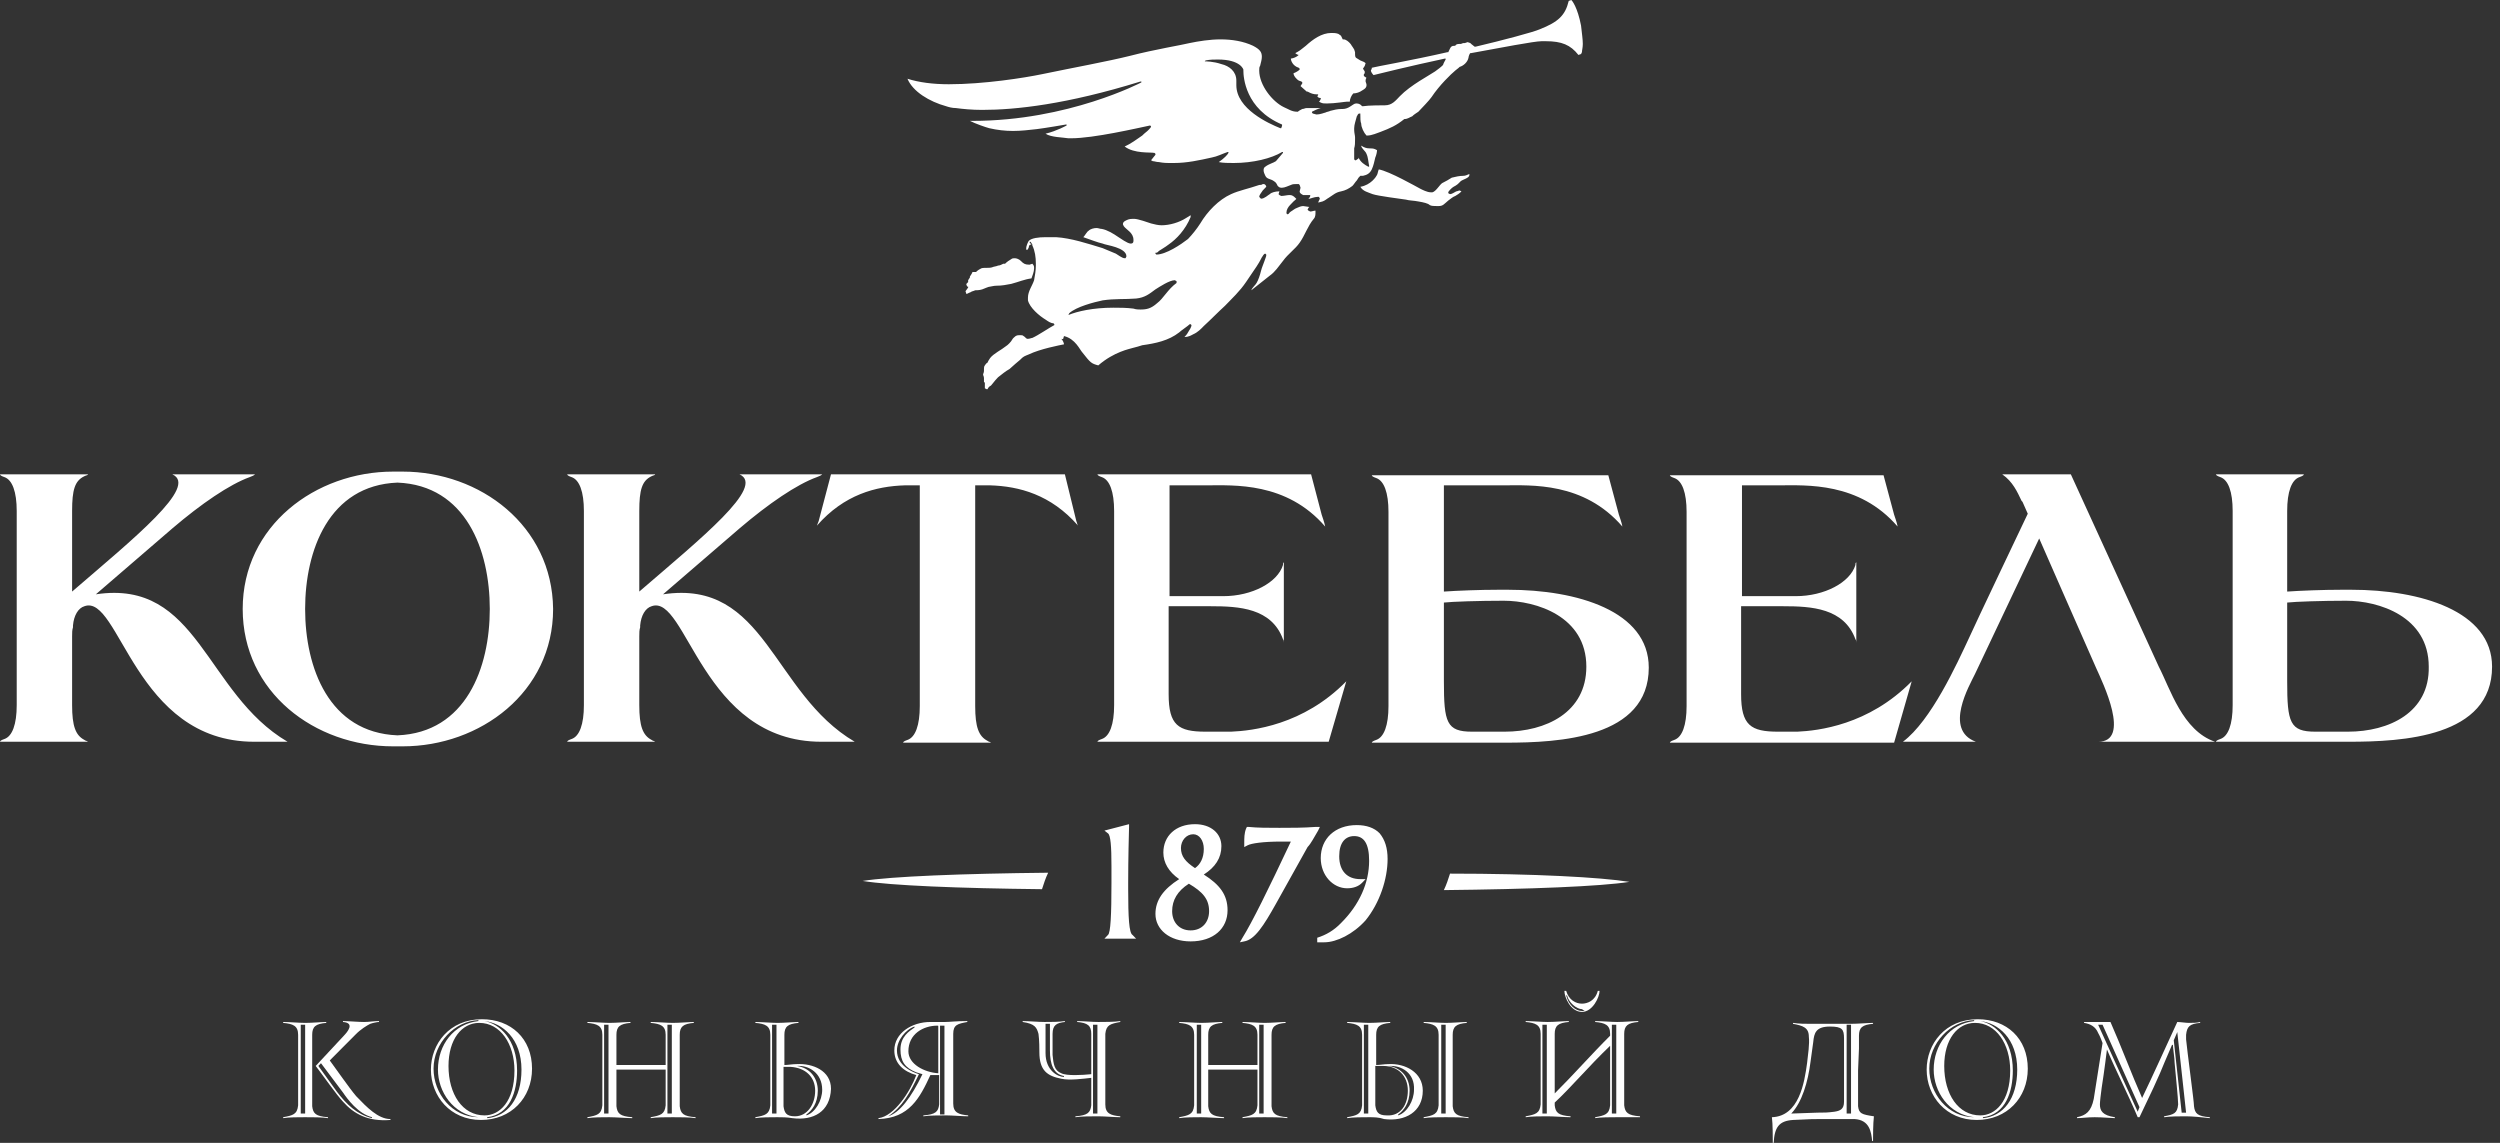 <?xml version="1.0" encoding="UTF-8"?> <svg xmlns="http://www.w3.org/2000/svg" width="140" height="64" viewBox="0 0 140 64" fill="none"><rect x="0" y="0" width="140" height="64" fill="#333333" stroke="none"/><g clip-path="url(#clip0_414_22)"><path d="M52.985 5.949C53.133 6 53.33 6.051 53.527 6.051C53.921 6.103 54.413 6.154 55.004 6.154C56.875 6.154 59.731 5.846 63.868 4.564H63.917V4.615C63.917 4.615 59.83 6.769 54.462 6.769H54.315C54.61 6.923 55.201 7.128 55.398 7.179C55.841 7.282 56.284 7.333 56.728 7.333C57.171 7.333 57.614 7.282 58.057 7.231C58.5 7.179 59.682 6.974 59.682 6.974H59.731V7.026C59.731 7.026 59.19 7.333 58.55 7.487C58.845 7.692 59.534 7.692 59.83 7.744H59.978C61.258 7.744 63.671 7.179 64.409 7.026L64.459 7.077C64.459 7.128 64.409 7.179 64.311 7.282C64.213 7.385 64.114 7.436 63.966 7.59C63.671 7.795 63.326 8.051 62.981 8.205C63.523 8.615 64.409 8.513 64.656 8.564L64.705 8.615V8.667L64.459 8.974L64.557 9.026C64.656 9.026 64.754 9.077 64.902 9.077C65.148 9.128 65.394 9.128 65.444 9.128C65.542 9.128 65.641 9.128 65.739 9.128C66.478 9.128 67.167 8.974 67.856 8.821C68.152 8.769 68.448 8.615 68.743 8.513H68.792V8.564C68.743 8.667 68.546 8.872 68.251 9.077C68.497 9.128 68.792 9.128 69.088 9.128C70.171 9.128 71.205 8.872 71.796 8.513H71.845V8.564C71.747 8.667 71.55 8.923 71.451 9.026C71.304 9.128 71.057 9.179 70.86 9.333C70.762 9.385 70.762 9.487 70.762 9.538C70.762 9.641 70.811 9.744 70.86 9.846C70.959 10.051 71.156 10 71.353 10.154C71.451 10.205 71.501 10.308 71.55 10.41C71.648 10.513 71.698 10.513 71.796 10.513C71.944 10.513 72.141 10.41 72.288 10.359C72.387 10.308 72.485 10.308 72.584 10.308H72.732L72.781 10.359L72.83 10.513L72.781 10.718C72.781 10.82 72.879 10.872 72.978 10.923H73.126H73.323H73.372V10.974C73.372 11.026 73.323 11.077 73.273 11.128H73.323C73.372 11.128 73.618 11.026 73.766 11.026H73.864L73.913 11.128L73.864 11.231L73.815 11.333H73.864L74.061 11.282C74.209 11.231 74.307 11.128 74.406 11.077C74.652 10.923 74.8 10.769 75.095 10.718C75.341 10.667 75.538 10.564 75.736 10.41C75.834 10.308 75.883 10.205 75.982 10.103L76.08 9.949L76.179 9.846H76.228H76.326C76.573 9.795 76.72 9.692 76.819 9.487C76.917 9.282 76.967 9.026 77.016 8.821C77.065 8.718 77.114 8.513 77.114 8.41L77.016 8.359C76.917 8.308 76.77 8.308 76.671 8.308C76.523 8.308 76.376 8.256 76.228 8.154C76.228 8.308 76.474 8.462 76.523 8.615C76.622 8.821 76.622 9.077 76.671 9.282V9.333H76.622C76.425 9.231 76.179 9.077 76.08 8.821V8.872L75.932 8.974H75.883L75.834 8.923C75.834 8.821 75.834 8.718 75.834 8.615V8.41V8.308C75.883 8.154 75.883 8 75.883 7.795V7.692C75.883 7.59 75.834 7.436 75.834 7.282V7.179C75.834 6.974 75.932 6.718 75.982 6.513C76.031 6.462 76.031 6.359 76.129 6.359H76.179V6.41C76.179 6.615 76.179 6.821 76.228 6.923C76.228 7.128 76.376 7.436 76.523 7.59H76.573C76.819 7.59 77.163 7.436 77.311 7.385C77.853 7.179 78.198 7.026 78.641 6.667C78.838 6.667 78.936 6.564 79.084 6.513C79.183 6.41 79.281 6.359 79.429 6.256C79.576 6.103 80.069 5.59 80.167 5.436C80.611 4.769 81.251 4.154 81.497 3.949C81.546 3.897 81.645 3.846 81.743 3.744C81.94 3.692 82.186 3.487 82.236 3.231C82.236 3.179 82.285 3.026 82.334 2.974H82.383C84.058 2.667 85.929 2.308 86.323 2.308C86.421 2.308 86.471 2.308 86.569 2.308C87.455 2.308 87.948 2.513 88.391 3.077L88.539 3.026L88.588 2.923C88.588 2.821 88.637 2.667 88.637 2.462C88.637 2.205 88.588 1.897 88.539 1.436C88.342 0.41 88.046 0.051 87.997 0L87.849 0.051C87.652 0.872 87.258 1.231 86.224 1.641C85.88 1.795 84.156 2.256 82.629 2.615H82.58C82.531 2.564 82.433 2.513 82.334 2.41L82.186 2.359L82.039 2.41H81.989C81.891 2.41 81.842 2.462 81.792 2.462H81.743H81.694C81.595 2.462 81.497 2.513 81.497 2.564H81.448C81.3 2.564 81.251 2.615 81.201 2.718L81.103 2.923H81.054C79.035 3.385 76.967 3.744 76.819 3.795V3.846L76.77 3.949C76.77 4 76.819 4.103 76.917 4.205C77.114 4.154 78.986 3.692 80.906 3.282H80.955V3.333C80.906 3.436 80.857 3.487 80.808 3.641C80.709 3.744 80.512 3.897 80.364 4C80.069 4.205 78.986 4.769 78.395 5.385C78.148 5.641 77.951 5.897 77.558 5.897C77.41 5.897 76.622 5.897 76.326 5.949H76.277L76.228 5.897C76.179 5.846 76.08 5.795 75.982 5.795H75.932C75.834 5.795 75.736 5.897 75.637 5.949C75.489 6.051 75.341 6.103 75.194 6.103H75.145C74.898 6.103 74.701 6.154 74.504 6.205C74.406 6.256 74.307 6.256 74.209 6.308C74.16 6.308 73.963 6.41 73.716 6.41L73.519 6.359L73.47 6.308V6.256C73.569 6.205 73.766 6.103 73.963 6.051H73.913H73.716C73.618 6.051 73.47 6.051 73.421 6.051C73.323 6.051 73.224 6.051 73.175 6.051C73.076 6.051 73.027 6.103 72.929 6.103C72.83 6.154 72.732 6.205 72.682 6.256H72.633C72.338 6.256 72.141 6.103 71.894 6C71.254 5.692 70.516 4.769 70.516 3.949C70.516 3.846 70.516 3.744 70.565 3.692C70.614 3.487 70.663 3.333 70.663 3.179C70.663 2.923 70.565 2.769 70.171 2.564C69.629 2.308 68.989 2.205 68.349 2.205C67.758 2.205 67.118 2.308 66.626 2.41C66.231 2.513 64.656 2.769 63.277 3.128C62.046 3.436 60.076 3.795 58.353 4.154C57.368 4.359 55.102 4.718 53.133 4.718C52.246 4.718 51.459 4.615 50.818 4.41C51.114 5.128 52.049 5.692 52.985 5.949ZM67.512 3.385C67.758 3.333 68.004 3.333 68.201 3.333C69.482 3.333 69.629 3.897 69.629 3.897V3.949C69.629 4.308 69.728 6.103 71.796 6.974V7.026C71.796 7.026 71.796 7.077 71.747 7.179H71.698C71.057 6.923 69.235 6.103 69.235 4.769V4.564V4.513C69.235 4 68.841 3.692 68.398 3.59C67.955 3.436 67.512 3.436 67.463 3.436L67.512 3.385ZM72.83 2.974C72.781 3.026 72.633 3.231 72.288 3.282C72.288 3.385 72.387 3.692 72.732 3.795L72.781 3.846V3.897C72.732 3.949 72.584 4.051 72.436 4.103C72.436 4.256 72.633 4.462 72.732 4.513L72.879 4.564L72.929 4.615V4.667L72.83 4.821L73.175 5.128H73.224L73.323 5.179C73.421 5.231 73.569 5.282 73.716 5.282H73.766H73.815V5.333L73.766 5.385C73.815 5.487 73.913 5.487 73.963 5.487V5.538L73.913 5.641L73.864 5.692L73.963 5.744C74.061 5.795 74.16 5.795 74.307 5.795C74.751 5.795 75.341 5.692 75.44 5.692H75.588C75.588 5.538 75.686 5.333 75.785 5.231C75.932 5.231 76.08 5.179 76.179 5.128C76.326 5.026 76.376 5.026 76.474 4.923L76.523 4.821V4.718L76.474 4.564V4.513C76.474 4.41 76.523 4.359 76.523 4.359L76.376 4.256V4.205V4.154L76.425 4.103V4L76.326 3.846L76.425 3.692L76.474 3.538C76.425 3.487 76.326 3.436 76.179 3.385L75.932 3.231C75.883 3.179 75.883 3.077 75.883 3.026V2.923L75.834 2.769L75.736 2.615C75.686 2.564 75.686 2.513 75.588 2.41C75.538 2.359 75.391 2.205 75.243 2.205H75.194L75.095 2L74.948 1.897C74.8 1.846 74.701 1.846 74.554 1.846C74.012 1.846 73.519 2.205 73.126 2.564C72.978 2.667 72.83 2.821 72.633 2.923L72.535 2.974C72.584 3.026 72.682 3.077 72.732 3.077H72.781H72.83V2.974ZM54.068 16.308L54.118 16.462C54.167 16.462 54.216 16.41 54.364 16.359C54.413 16.308 54.512 16.308 54.61 16.256C54.659 16.256 54.856 16.256 55.004 16.205C55.152 16.154 55.349 16.051 55.447 16.051C55.496 16.051 55.644 16 55.792 16C56.137 16 56.334 15.949 56.629 15.897C57.023 15.795 57.368 15.641 57.762 15.59C57.811 15.436 57.909 15.231 57.909 15.026C57.909 14.923 57.909 14.872 57.811 14.769L57.663 14.82H57.614C57.417 14.82 57.319 14.769 57.171 14.615C57.072 14.513 56.925 14.461 56.826 14.461C56.777 14.461 56.678 14.461 56.629 14.513C56.531 14.564 56.383 14.667 56.284 14.769H56.186C56.087 14.82 55.989 14.872 55.89 14.872C55.792 14.923 55.644 14.923 55.546 14.974C55.349 15.026 55.102 14.974 54.955 15.026C54.856 15.077 54.758 15.128 54.659 15.231H54.61H54.462L54.413 15.333L54.315 15.487V15.539L54.216 15.692V15.744V15.795L54.118 15.897V15.949L54.167 16.051H54.216V16.103L54.068 16.308ZM59.584 18.82C60.224 18.974 60.47 19.59 60.618 19.744C61.061 20.308 61.11 20.359 61.504 20.462C62.391 19.692 63.277 19.538 63.425 19.487C63.622 19.436 63.819 19.385 63.966 19.333C64.705 19.231 65.444 19.077 66.034 18.615C66.133 18.513 66.527 18.256 66.626 18.154H66.675L66.724 18.205C66.724 18.308 66.626 18.462 66.527 18.615C66.478 18.718 66.379 18.82 66.33 18.872C66.576 18.872 66.724 18.769 66.822 18.718C67.069 18.615 67.266 18.41 67.413 18.256C67.807 17.897 68.201 17.487 68.595 17.128C68.989 16.718 69.432 16.308 69.777 15.795C69.974 15.487 70.171 15.231 70.368 14.923C70.466 14.769 70.565 14.615 70.663 14.41C70.713 14.359 70.762 14.205 70.86 14.205L70.91 14.256V14.308C70.91 14.359 70.86 14.461 70.811 14.615C70.762 14.769 70.663 14.974 70.614 15.18C70.565 15.385 70.466 15.692 70.368 15.846C70.319 15.949 70.122 16.103 70.073 16.256L71.107 15.436C71.402 15.231 71.599 14.923 71.845 14.615C72.141 14.205 72.535 13.949 72.781 13.59C73.076 13.18 73.224 12.667 73.569 12.256C73.667 12.154 73.667 12 73.667 11.897V11.795C73.569 11.795 73.47 11.846 73.372 11.846L73.273 11.795L73.224 11.744L73.273 11.641L73.323 11.59L72.978 11.539C72.879 11.539 72.732 11.59 72.633 11.641C72.485 11.692 72.387 11.795 72.288 11.846C72.19 11.897 72.19 12 72.091 12L72.042 11.949V11.897C72.042 11.744 72.141 11.59 72.239 11.487L72.436 11.282C72.485 11.231 72.633 11.128 72.584 11.128L72.535 11.077C72.436 10.974 72.338 10.923 72.239 10.923H72.19C72.091 10.923 71.894 10.974 71.747 10.974L71.648 10.923L71.599 10.872L71.648 10.718H71.599C71.451 10.718 71.205 10.769 71.107 10.872C71.008 10.923 70.811 11.128 70.614 11.128L70.565 11.077L70.516 11.026C70.516 10.923 70.614 10.82 70.713 10.667C70.811 10.564 70.91 10.461 70.91 10.461C70.91 10.41 70.86 10.308 70.762 10.308H70.713C70.663 10.359 70.565 10.359 70.516 10.359C69.925 10.564 69.383 10.667 68.94 10.872C68.251 11.18 67.61 11.846 67.216 12.513C67.019 12.82 66.773 13.128 66.527 13.385C66.133 13.692 65.296 14.256 64.754 14.256L64.705 14.205V14.154H64.754C64.803 14.154 64.853 14.103 64.902 14.051C65.05 13.949 65.247 13.846 65.444 13.692C65.887 13.385 66.379 12.872 66.675 12.154V12.051L66.428 12.205C66.034 12.461 65.493 12.615 65.05 12.615C64.853 12.615 64.656 12.564 64.459 12.513C64.311 12.461 63.72 12.256 63.523 12.256H63.425C63.228 12.256 63.129 12.308 63.031 12.359C62.932 12.41 62.883 12.461 62.883 12.564L62.932 12.667C63.08 12.872 63.474 13.026 63.474 13.436V13.487C63.474 13.59 63.425 13.641 63.326 13.641C63.129 13.641 62.735 13.333 62.637 13.282C62.341 13.077 61.997 12.872 61.701 12.82C61.603 12.82 61.504 12.769 61.406 12.769C61.258 12.769 61.061 12.82 60.962 12.923C60.864 12.974 60.766 13.18 60.667 13.282C60.962 13.385 61.504 13.59 61.75 13.641C61.849 13.692 62.194 13.744 62.489 13.846C62.785 13.949 63.08 14.103 63.08 14.359L63.031 14.461H62.981C62.834 14.461 62.587 14.256 62.489 14.205C62.243 14.103 61.997 14 61.75 13.897C60.913 13.641 59.978 13.333 59.141 13.282C58.993 13.282 58.796 13.282 58.55 13.282C58.156 13.282 57.762 13.333 57.614 13.487C57.565 13.539 57.466 13.795 57.466 13.897C57.466 13.949 57.466 14 57.515 14L57.565 13.949L57.614 13.846C57.614 13.744 57.663 13.692 57.762 13.692L57.663 13.59V13.539H57.712L57.811 13.692V13.744C57.959 14.051 58.008 14.41 58.008 14.769V14.872C58.008 15.128 57.959 15.436 57.909 15.692C57.811 16 57.565 16.308 57.565 16.667V16.82C57.663 17.231 58.205 17.692 58.55 17.897C58.697 18 58.845 18.103 58.993 18.103L59.042 18.154V18.205C58.746 18.359 58.156 18.769 57.811 18.923C57.762 18.923 57.663 18.974 57.565 18.974H57.515C57.417 18.923 57.417 18.872 57.319 18.82C57.269 18.769 57.22 18.769 57.121 18.769C57.023 18.769 56.974 18.769 56.875 18.82C56.826 18.872 56.728 18.923 56.678 19.026C56.629 19.128 56.432 19.333 56.334 19.385C56.087 19.59 55.644 19.795 55.447 20.051L55.349 20.205L55.3 20.308C55.201 20.359 55.201 20.41 55.152 20.462C55.102 20.513 55.102 20.615 55.102 20.667V20.769C55.102 20.872 55.053 20.923 55.053 20.974C55.053 21.026 55.102 21.077 55.102 21.18V21.231V21.333V21.385L55.152 21.436V21.487V21.641V21.744L55.25 21.795H55.3C55.349 21.692 55.398 21.641 55.496 21.59C55.693 21.333 55.841 21.18 55.89 21.128C56.087 20.974 56.334 20.769 56.531 20.667C56.826 20.41 56.925 20.308 57.121 20.154C57.319 19.949 57.368 19.949 57.614 19.846C58.254 19.538 59.337 19.333 59.584 19.282C59.584 19.231 59.534 19.077 59.436 18.974C59.584 19.026 59.534 18.923 59.584 18.82ZM59.879 17.538C60.273 17.18 61.258 16.923 61.75 16.82C62.44 16.718 62.981 16.769 63.622 16.718C64.114 16.667 64.36 16.462 64.705 16.205C64.951 16.051 65.493 15.692 65.788 15.692L65.887 15.744V15.795V15.846C65.394 16.205 65.148 16.718 64.803 16.974C64.459 17.282 64.213 17.333 63.868 17.333C63.769 17.333 63.622 17.333 63.474 17.282C63.08 17.231 62.686 17.231 62.341 17.231C61.209 17.231 60.322 17.436 59.83 17.641L59.879 17.538ZM81.398 10.461C81.595 10.359 81.645 10.308 81.792 10.154C81.842 10.103 81.989 10.051 82.088 10C82.186 9.949 82.285 9.897 82.285 9.795V9.744C82.137 9.795 82.088 9.846 81.94 9.846C81.743 9.846 81.497 9.897 81.3 9.949C81.152 10.051 80.955 10.154 80.758 10.256C80.611 10.359 80.414 10.718 80.217 10.769H80.118C79.921 10.769 79.626 10.615 79.527 10.564C79.33 10.461 77.804 9.59 77.213 9.487C77.163 9.59 77.163 9.692 77.114 9.795C77.065 9.897 76.77 10.359 76.179 10.461C76.326 10.718 76.622 10.769 76.868 10.872C77.163 10.974 78.395 11.128 78.739 11.18C78.887 11.231 79.183 11.231 79.429 11.282C79.724 11.333 79.97 11.385 80.069 11.487C80.167 11.539 80.315 11.539 80.463 11.539H80.561C80.808 11.539 80.857 11.436 81.103 11.231C81.251 11.128 81.349 11.026 81.497 10.974C81.595 10.923 81.743 10.82 81.842 10.718L81.743 10.667C81.694 10.667 81.595 10.718 81.546 10.718C81.448 10.769 81.3 10.872 81.201 10.872L81.103 10.82V10.769C81.103 10.718 81.3 10.513 81.398 10.461Z" fill="white"></path><path d="M22.553 26.41H22.012C17.678 26.41 13.591 29.436 13.591 34.102C13.591 38.769 17.629 41.795 22.012 41.795H22.553C26.887 41.795 30.974 38.769 30.974 34.102C30.925 29.436 26.887 26.41 22.553 26.41ZM22.258 41.179C18.417 41.026 17.087 37.385 17.087 34.102C17.087 30.82 18.417 27.179 22.258 27.026C26.099 27.179 27.428 30.82 27.428 34.102C27.428 37.385 26.099 41.026 22.258 41.179ZM5.368 33.282L9.652 29.59C11.277 28.205 12.852 27.128 13.985 26.718C14.133 26.667 14.231 26.615 14.281 26.564H9.652C11.129 27.231 7.485 30.154 4.038 33.128V28.615C4.038 27.436 4.186 26.923 4.727 26.667C4.826 26.615 4.924 26.615 4.924 26.564H0C0 26.615 0.098 26.667 0.246 26.718C0.689 26.872 0.936 27.538 0.936 28.615V39.487C0.936 40.564 0.689 41.231 0.246 41.385C0.098 41.436 0 41.487 0 41.538H4.924C4.875 41.487 4.777 41.487 4.727 41.436C4.235 41.179 4.038 40.667 4.038 39.487V35.641C4.038 35.436 4.038 35.282 4.087 35.128C4.087 35.128 4.087 35.128 4.087 35.077V35.026C4.136 34.461 4.383 34.051 4.727 33.949C6.697 33.231 7.534 41.538 14.231 41.538H16.103C11.474 38.82 11.129 32.41 5.368 33.282ZM68.941 40.974H67.513C65.986 40.974 65.444 40.615 65.444 38.872V33.949H67.808C69.384 33.949 71.206 34.051 71.846 35.795C71.895 35.846 71.895 35.949 71.895 36V31.487C71.846 31.538 71.846 31.538 71.846 31.641C71.55 32.615 70.123 33.385 68.498 33.385H65.494V27.179H67.562C69.088 27.179 72.043 26.974 74.21 29.487C74.16 29.231 74.062 28.974 74.013 28.82L73.422 26.564H61.456C61.456 26.615 61.554 26.667 61.702 26.718C62.145 26.872 62.391 27.538 62.391 28.615V39.487C62.391 40.564 62.145 41.231 61.702 41.385C61.554 41.436 61.456 41.487 61.456 41.538H74.407L75.391 38.154C72.979 40.615 70.123 40.923 68.941 40.974ZM107.055 38.154C104.642 40.615 101.786 40.923 100.653 40.974H100.604H99.57C98.043 40.974 97.502 40.615 97.502 38.872V33.949H99.865C101.441 33.949 103.263 34.051 103.903 35.795C103.953 35.846 103.953 35.949 103.953 36V31.487C103.903 31.538 103.903 31.538 103.903 31.641C103.608 32.615 102.18 33.385 100.555 33.385H97.551V27.179H99.619C101.146 27.179 104.1 26.974 106.267 29.487C106.218 29.231 106.119 28.974 106.07 28.82L105.479 26.615H93.513C93.513 26.667 93.612 26.718 93.759 26.769C94.203 26.923 94.449 27.59 94.449 28.667V39.538C94.449 40.615 94.203 41.282 93.759 41.436C93.612 41.487 93.513 41.538 93.513 41.59H106.07L107.055 38.154ZM84.452 33.026C84.305 33.026 84.206 33.026 84.058 33.026C84.009 33.026 83.96 33.026 83.911 33.026C82.876 33.026 81.596 33.077 80.858 33.128V27.179H84.206C85.733 27.179 88.687 26.974 90.854 29.487C90.805 29.231 90.706 28.974 90.657 28.82L90.066 26.615H76.82C76.82 26.667 76.918 26.718 77.066 26.769C77.509 26.923 77.755 27.59 77.755 28.667V39.538C77.755 40.615 77.509 41.282 77.066 41.436C76.918 41.487 76.82 41.538 76.82 41.59H84.305C87.308 41.59 92.331 41.333 92.331 37.385C92.331 34.205 88.293 33.026 84.452 33.026ZM84.255 40.974H82.433C81.005 40.974 80.858 40.461 80.858 38.154V33.743C81.301 33.692 82.827 33.641 84.206 33.641C86.028 33.641 88.835 34.513 88.835 37.333C88.835 39.897 86.57 40.974 84.255 40.974ZM59.634 26.564H46.535L45.846 29.179C45.796 29.282 45.796 29.333 45.747 29.436C47.274 27.692 49.046 27.231 50.671 27.179C50.721 27.179 50.819 27.179 50.868 27.179C51.016 27.179 51.115 27.179 51.213 27.179H51.508V38C51.508 38.051 51.508 38.102 51.508 38.154V39.538C51.508 40.615 51.262 41.282 50.819 41.436C50.671 41.487 50.573 41.538 50.573 41.59H55.497C55.448 41.538 55.349 41.538 55.3 41.487C54.808 41.231 54.611 40.718 54.611 39.538V27.179H54.906C55.005 27.179 55.153 27.179 55.251 27.179C55.3 27.179 55.399 27.179 55.448 27.179C57.073 27.231 58.846 27.692 60.372 29.436C60.323 29.384 60.323 29.282 60.274 29.179L59.634 26.564ZM131.677 33.026C131.529 33.026 131.43 33.026 131.283 33.026C131.233 33.026 131.184 33.026 131.135 33.026C130.101 33.026 128.821 33.077 128.082 33.128V28.615C128.082 27.538 128.328 26.872 128.771 26.718C128.919 26.667 129.017 26.615 129.017 26.564H124.093C124.093 26.615 124.192 26.667 124.339 26.718C124.783 26.872 125.029 27.538 125.029 28.615V39.487C125.029 40.564 124.783 41.231 124.339 41.385C124.192 41.436 124.093 41.487 124.093 41.538H131.529C134.533 41.538 139.556 41.282 139.556 37.333C139.556 34.205 135.518 33.026 131.677 33.026ZM131.48 40.974H129.658C128.23 40.974 128.082 40.461 128.082 38.154V33.743C128.525 33.692 130.052 33.641 131.381 33.641C133.203 33.641 136.01 34.513 136.01 37.333C136.059 39.897 133.794 40.974 131.48 40.974ZM37.13 33.282L41.414 29.59C43.039 28.205 44.614 27.128 45.747 26.718C45.895 26.667 45.993 26.615 46.042 26.564H41.414C42.891 27.231 39.247 30.154 35.8 33.128V28.615C35.8 27.436 35.948 26.923 36.489 26.667C36.588 26.615 36.686 26.615 36.686 26.564H31.762C31.762 26.615 31.86 26.667 32.008 26.718C32.451 26.872 32.698 27.538 32.698 28.615V39.487C32.698 40.564 32.451 41.231 32.008 41.385C31.86 41.436 31.762 41.487 31.762 41.538H36.686C36.637 41.487 36.538 41.487 36.489 41.436C35.997 41.179 35.8 40.667 35.8 39.487V35.641C35.8 35.436 35.8 35.282 35.849 35.128C35.849 35.128 35.849 35.128 35.849 35.077V35.026C35.898 34.461 36.145 34.051 36.489 33.949C38.459 33.231 39.296 41.538 45.993 41.538H47.864C43.236 38.82 42.891 32.41 37.13 33.282ZM120.892 37.333L115.968 26.564H112.127C112.718 26.974 112.964 27.538 113.21 28.051C113.21 28.051 113.21 28.051 113.26 28.102L113.555 28.769C113.555 28.769 110.453 35.282 110.305 35.641C109.566 37.231 108.138 40.359 106.563 41.538H110.65C108.828 40.872 110.305 38.359 110.6 37.743C110.699 37.538 114.195 30.154 114.195 30.154C114.195 30.154 117.051 36.667 117.396 37.436C117.741 38.205 119.366 41.538 117.495 41.538C118.726 41.538 124.044 41.538 124.044 41.538C122.222 40.923 121.533 38.564 120.892 37.333Z" fill="white"></path><path d="M58.352 49.795C58.451 49.487 58.549 49.179 58.697 48.872C53.871 48.923 49.932 49.077 48.307 49.333C49.882 49.59 53.674 49.744 58.352 49.795ZM63.178 49.795V49.436C63.178 49.128 63.178 48.102 63.227 46.308V46.154L61.849 46.513L62.045 46.667C62.193 46.769 62.242 47.385 62.242 48.513V49.436C62.242 51.231 62.193 52.256 62.045 52.359L61.849 52.564H63.621L63.424 52.359C63.227 52.256 63.178 51.385 63.178 49.795ZM73.815 46.513L73.913 46.308H73.667C72.978 46.359 72.337 46.359 71.648 46.359C71.008 46.359 70.417 46.359 69.924 46.308H69.826L69.777 46.41C69.678 46.667 69.678 46.923 69.678 47.231V47.436L69.875 47.333C70.072 47.231 70.712 47.128 71.746 47.128H72.288C71.008 49.846 70.121 51.641 69.58 52.513L69.432 52.769L69.678 52.718C70.269 52.615 70.762 51.846 71.451 50.615L73.224 47.436C73.421 47.231 73.569 46.923 73.815 46.513ZM67.413 48.974C68.053 48.564 68.398 48.051 68.398 47.385C68.398 46.667 67.807 46.154 66.921 46.154C65.837 46.154 65.148 46.821 65.148 47.744C65.148 48.308 65.443 48.821 66.034 49.231C65.148 49.795 64.705 50.41 64.705 51.179C64.705 52.051 65.493 52.718 66.674 52.718C67.955 52.718 68.743 52 68.743 50.974C68.743 50.102 68.299 49.538 67.413 48.974ZM66.822 46.718C67.167 46.718 67.413 47.077 67.413 47.538C67.413 48.051 67.216 48.41 66.921 48.615C66.379 48.256 66.133 47.949 66.133 47.487C66.133 47.077 66.428 46.718 66.822 46.718ZM66.674 52.102C66.034 52.102 65.64 51.641 65.64 51.026C65.64 50.41 65.936 49.897 66.576 49.487C67.364 49.949 67.709 50.359 67.709 51.026C67.709 51.641 67.315 52.102 66.674 52.102ZM81.201 48.923C81.103 49.231 81.004 49.538 80.856 49.846C85.682 49.795 89.622 49.641 91.247 49.385C89.671 49.128 85.879 48.923 81.201 48.923ZM75.981 46.205C74.75 46.205 73.962 46.974 73.962 48.051C73.962 49.026 74.652 49.744 75.44 49.744C75.784 49.744 76.08 49.641 76.277 49.436L76.474 49.231H76.178C75.44 49.231 74.996 48.769 74.996 47.949C74.996 47.179 75.341 46.821 75.834 46.821C76.375 46.821 76.671 47.231 76.671 48.205C76.671 49.436 76.129 50.667 75.095 51.692C74.701 52.102 74.258 52.359 73.765 52.513V52.769C73.864 52.769 73.962 52.769 74.012 52.769C74.061 52.769 74.11 52.769 74.159 52.769C74.849 52.769 75.784 52.308 76.474 51.538C77.262 50.564 77.705 49.231 77.705 48.102C77.705 47.487 77.557 47.026 77.262 46.667C76.966 46.359 76.523 46.205 75.981 46.205Z" fill="white"></path><path d="M17.088 62.564C16.744 62.564 16.153 62.564 15.857 62.616V62.564C16.399 62.462 16.645 62.41 16.695 61.898C16.695 61.487 16.695 60 16.695 59.487C16.695 59.026 16.695 58.359 16.695 57.949C16.695 57.436 16.399 57.334 15.857 57.282V57.231C16.153 57.231 16.793 57.282 17.088 57.282C17.483 57.282 18.024 57.231 18.27 57.231V57.282C17.679 57.334 17.483 57.487 17.483 57.949C17.483 58.103 17.483 58.359 17.483 58.667V60V61.077C17.483 61.385 17.483 61.795 17.483 61.949C17.532 62.359 17.679 62.513 18.369 62.564V62.616C18.073 62.564 17.483 62.564 17.088 62.564ZM17.088 57.385H16.842V62.359H17.088V57.385ZM19.206 61.693C18.861 61.334 18.073 60.205 17.679 59.693C17.926 59.436 19.009 58.257 19.255 58C19.452 57.795 19.895 57.282 19.206 57.231V57.18C19.501 57.18 20.043 57.231 20.388 57.231C20.683 57.231 20.93 57.18 21.225 57.18V57.231C21.127 57.231 20.88 57.282 20.733 57.334C20.535 57.436 20.191 57.641 19.895 57.949C19.698 58.154 18.713 59.128 18.467 59.385C18.812 59.846 19.551 60.923 19.945 61.385C20.535 62 21.176 62.667 21.865 62.667V62.718C20.585 62.821 19.797 62.359 19.206 61.693ZM19.206 61.18L17.975 59.539L17.827 59.693L18.861 61.128C19.403 61.846 19.994 62.41 20.831 62.616V62.564C20.043 62.359 19.452 61.539 19.206 61.18Z" fill="white"></path><path d="M26.938 62.718C25.214 62.718 24.131 61.385 24.131 59.898C24.131 58.462 25.165 57.077 26.987 57.077C28.612 57.077 29.794 58.154 29.794 59.846C29.794 61.487 28.612 62.718 26.938 62.718ZM26.79 62.564C25.362 62.411 24.525 61.129 24.525 59.898C24.525 58.513 25.411 57.334 26.79 57.18V57.128C25.46 57.18 24.279 58.411 24.279 59.846C24.279 61.231 25.313 62.564 26.79 62.564ZM27.135 62.462C27.972 62.462 28.809 61.693 28.809 59.949C28.809 58.462 28.021 57.282 26.839 57.282C25.854 57.282 25.116 58.206 25.116 59.693C25.116 61.282 25.904 62.462 27.135 62.462ZM27.135 57.18C27.972 57.334 28.957 58.205 28.957 59.949C28.957 61.128 28.563 62.411 27.282 62.564V62.616C28.415 62.513 29.203 61.539 29.203 59.898C29.203 58.154 28.12 57.282 27.135 57.18Z" fill="white"></path><path d="M37.671 62.564C37.326 62.564 36.736 62.564 36.44 62.616V62.564C36.982 62.462 37.228 62.41 37.277 61.898C37.277 61.59 37.277 60.564 37.277 59.898H34.52V60.257V61.077C34.52 61.385 34.52 61.795 34.52 61.949C34.569 62.359 34.717 62.513 35.406 62.564V62.616C35.111 62.616 34.47 62.564 34.126 62.564C33.781 62.564 33.19 62.564 32.895 62.616V62.564C33.436 62.462 33.682 62.41 33.732 61.898C33.732 61.487 33.732 60 33.732 59.487C33.732 59.026 33.732 58.359 33.732 57.949C33.732 57.436 33.436 57.334 32.895 57.282V57.231C33.19 57.231 33.83 57.282 34.126 57.282C34.52 57.282 35.061 57.231 35.307 57.231V57.282C34.717 57.334 34.52 57.487 34.52 57.949C34.52 58.103 34.52 58.359 34.52 58.667V59.641H35.849H37.277V59.539C37.277 59.077 37.277 58.359 37.277 57.949C37.277 57.436 36.982 57.334 36.44 57.282V57.231C36.736 57.231 37.376 57.282 37.671 57.282C38.065 57.282 38.607 57.231 38.853 57.231V57.282C38.262 57.334 38.065 57.487 38.065 57.949C38.065 58.103 38.065 58.359 38.065 58.667V60V61.077C38.065 61.385 38.065 61.795 38.065 61.949C38.114 62.359 38.262 62.513 38.952 62.564V62.616C38.656 62.564 38.016 62.564 37.671 62.564ZM34.076 57.385H33.83V62.359H34.076V57.385ZM37.622 57.385H37.376V62.359H37.622V57.385Z" fill="white"></path><path d="M44.369 62.616C44.074 62.564 43.778 62.564 43.532 62.564C43.187 62.564 42.596 62.564 42.301 62.616V62.564C42.843 62.462 43.089 62.41 43.138 61.898C43.138 61.487 43.138 60 43.138 59.487C43.138 59.026 43.138 58.359 43.138 57.949C43.138 57.436 42.843 57.334 42.301 57.282V57.231C42.596 57.231 43.236 57.282 43.532 57.282C43.926 57.282 44.468 57.231 44.714 57.231V57.282C44.123 57.334 43.926 57.487 43.926 57.949C43.926 58.103 43.926 58.359 43.926 58.667V59.641C44.123 59.641 44.369 59.59 44.615 59.59C45.502 59.539 46.536 59.949 46.536 60.975C46.486 62.257 45.551 62.769 44.369 62.616ZM43.483 57.385H43.236V62.359H43.483V57.385ZM43.877 59.744V60V61.077C43.877 61.385 43.877 61.795 43.877 61.949C43.926 62.308 44.024 62.513 44.517 62.513C45.206 62.513 45.649 61.846 45.649 61.077C45.649 60.308 45.108 59.795 44.27 59.744H43.877ZM44.615 59.693C45.354 59.795 45.797 60.359 45.797 61.077C45.797 61.795 45.452 62.205 45.157 62.41V62.462C45.649 62.308 46.043 61.641 46.043 61.026C46.043 60.103 45.305 59.641 44.615 59.693Z" fill="white"></path><path d="M49.195 62.667V62.616C50.082 62.513 50.968 61.128 51.313 60.205C50.574 60 50.082 59.539 50.082 58.821C50.082 57.846 51.067 57.231 52.101 57.231C52.396 57.231 52.642 57.231 52.938 57.231C53.184 57.231 53.529 57.18 54.169 57.18V57.231C53.627 57.334 53.381 57.385 53.381 57.898C53.381 58.308 53.381 58.975 53.381 59.436C53.381 59.641 53.381 60.257 53.381 60.667C53.381 61.128 53.381 61.59 53.381 61.795C53.381 62.308 53.676 62.41 54.218 62.462V62.513C53.923 62.513 53.332 62.462 52.987 62.462C52.642 62.462 52.002 62.462 51.707 62.513V62.462C52.396 62.41 52.544 62.257 52.593 61.846C52.593 61.693 52.593 61.334 52.593 60.975V60.205C52.445 60.205 52.248 60.205 52.101 60.205C51.51 61.487 50.919 62.616 49.195 62.667ZM49.737 62.513C50.377 62.308 51.017 61.487 51.657 60.154L51.313 60.051C50.673 59.795 50.426 59.436 50.426 58.769C50.426 58.051 50.919 57.744 51.214 57.539V57.487C50.722 57.641 50.229 58.257 50.229 58.821C50.229 59.693 51.116 60.051 51.461 60.154C50.968 61.18 50.525 62 49.737 62.513ZM52.544 60.103V59.795V58.616V57.487C52.544 57.436 52.544 57.436 52.495 57.436C51.707 57.436 50.87 57.898 50.87 58.872C50.87 59.59 51.756 60.051 52.544 60.103ZM52.642 62.41H52.889V57.436H52.642V62.41Z" fill="white"></path><path d="M57.27 57.231V57.18C57.565 57.18 58.156 57.231 58.501 57.231C58.845 57.231 59.338 57.231 59.633 57.18V57.231C59.19 57.282 58.944 57.385 58.944 57.898C58.944 58.205 58.944 58.923 58.944 59.077C58.993 59.59 59.042 59.949 59.436 60.103C59.732 60.257 60.618 60.205 61.111 60.154V59.898V59.128C61.111 59.077 61.111 57.898 61.111 57.898C61.111 57.436 60.913 57.282 60.323 57.231V57.18C60.618 57.18 61.16 57.231 61.505 57.231C61.849 57.231 62.44 57.231 62.736 57.18V57.231C62.194 57.334 61.948 57.385 61.898 57.898C61.898 58.308 61.898 58.975 61.898 59.436C61.898 59.898 61.898 61.436 61.898 61.846C61.898 62.359 62.194 62.462 62.736 62.513V62.564C62.44 62.564 61.849 62.513 61.505 62.513C61.16 62.513 60.52 62.513 60.224 62.564V62.513C60.913 62.462 61.061 62.308 61.111 61.898C61.111 61.744 61.111 61.385 61.111 61.026V60.359C60.667 60.41 59.879 60.513 59.436 60.41C58.648 60.257 58.205 59.949 58.205 58.923C58.205 58.769 58.205 58.257 58.156 57.898C58.057 57.539 57.959 57.334 57.27 57.231ZM58.55 57.385V58.975C58.55 59.949 59.239 60.308 59.584 60.308V60.257C58.993 60.154 58.796 59.59 58.796 58.821V57.334H58.55V57.385ZM61.455 57.385H61.209V62.359H61.455V57.385Z" fill="white"></path><path d="M70.812 62.564C70.467 62.564 69.876 62.564 69.581 62.616V62.564C70.122 62.462 70.369 62.41 70.418 61.898C70.418 61.59 70.418 60.564 70.418 59.898H67.66V60.257V61.077C67.66 61.385 67.66 61.795 67.66 61.949C67.709 62.359 67.857 62.513 68.547 62.564V62.616C68.251 62.616 67.611 62.564 67.266 62.564C66.921 62.564 66.331 62.564 66.035 62.616V62.564C66.577 62.462 66.823 62.41 66.872 61.898C66.872 61.487 66.872 60 66.872 59.487C66.872 59.026 66.872 58.359 66.872 57.949C66.872 57.436 66.577 57.334 66.035 57.282V57.231C66.331 57.231 66.971 57.282 67.266 57.282C67.66 57.282 68.202 57.231 68.448 57.231V57.282C67.857 57.334 67.66 57.487 67.66 57.949C67.66 58.103 67.66 58.359 67.66 58.667V59.641H68.99H70.418V59.539C70.418 59.077 70.418 58.359 70.418 57.949C70.418 57.436 70.122 57.334 69.581 57.282V57.231C69.876 57.231 70.516 57.282 70.812 57.282C71.206 57.282 71.747 57.231 71.994 57.231V57.282C71.403 57.334 71.206 57.487 71.206 57.949C71.206 58.103 71.206 58.359 71.206 58.667V60V61.077C71.206 61.385 71.206 61.795 71.206 61.949C71.255 62.359 71.403 62.513 72.092 62.564V62.616C71.797 62.564 71.156 62.564 70.812 62.564ZM67.266 57.385H67.02V62.359H67.266V57.385ZM70.763 57.385H70.516V62.359H70.763V57.385Z" fill="white"></path><path d="M76.672 62.564C76.328 62.564 75.737 62.564 75.441 62.616V62.564C75.983 62.462 76.229 62.41 76.278 61.898C76.278 61.487 76.278 60 76.278 59.487C76.278 59.026 76.278 58.359 76.278 57.949C76.278 57.436 75.983 57.334 75.441 57.282V57.231C75.737 57.231 76.377 57.282 76.672 57.282C77.066 57.282 77.608 57.231 77.854 57.231V57.282C77.263 57.334 77.066 57.487 77.066 57.949C77.066 58.103 77.066 58.359 77.066 58.667V59.641C77.263 59.641 77.51 59.59 77.756 59.59C78.692 59.539 79.676 60.051 79.676 61.077C79.676 62.257 78.692 62.821 77.51 62.667C77.214 62.564 76.919 62.564 76.672 62.564ZM76.623 57.385H76.377V62.359H76.623V57.385ZM78.839 61.077C78.839 60.257 78.297 59.693 77.46 59.693H77.017V59.949V61.026C77.017 61.334 77.017 61.744 77.017 61.898C77.066 62.257 77.165 62.462 77.657 62.462C78.445 62.513 78.839 61.846 78.839 61.077ZM77.756 59.693C78.495 59.795 78.938 60.359 78.938 61.077C78.938 61.795 78.593 62.205 78.297 62.41V62.462C78.79 62.308 79.184 61.641 79.184 61.026C79.233 60.103 78.495 59.641 77.756 59.693ZM80.957 62.564C80.612 62.564 80.021 62.564 79.726 62.616V62.564C80.267 62.462 80.513 62.41 80.563 61.898C80.563 61.487 80.563 60 80.563 59.487C80.563 59.026 80.563 58.359 80.563 57.949C80.563 57.436 80.267 57.334 79.726 57.282V57.231C80.021 57.231 80.661 57.282 80.957 57.282C81.351 57.282 81.892 57.231 82.138 57.231V57.282C81.548 57.334 81.351 57.487 81.351 57.949C81.351 58.103 81.351 58.359 81.351 58.667V60V61.077C81.351 61.385 81.351 61.795 81.351 61.949C81.4 62.359 81.548 62.513 82.237 62.564V62.616C81.942 62.564 81.351 62.564 80.957 62.564ZM80.957 57.385H80.71V62.359H80.957V57.385Z" fill="white"></path><path d="M90.561 62.564C90.216 62.564 89.625 62.564 89.33 62.615V62.564C89.871 62.462 90.118 62.41 90.167 61.898C90.167 61.487 90.167 60 90.167 59.487V58.564C88.936 59.744 88 60.872 87.064 61.744C87.064 61.846 87.064 61.795 87.064 61.898C87.114 62.308 87.261 62.462 87.951 62.513V62.564C87.655 62.564 87.015 62.513 86.671 62.513C86.326 62.513 85.735 62.513 85.439 62.564V62.513C85.981 62.41 86.227 62.359 86.277 61.846C86.277 61.436 86.277 59.949 86.277 59.436C86.277 58.974 86.277 58.308 86.277 57.898C86.277 57.385 85.981 57.282 85.439 57.231V57.18C85.735 57.18 86.375 57.231 86.671 57.231C87.064 57.231 87.606 57.18 87.852 57.18V57.231C87.261 57.282 87.064 57.436 87.064 57.898C87.064 58.051 87.064 58.308 87.064 58.615V59.949V61.231C88.099 60.205 89.133 59.026 90.167 58V57.898C90.167 57.385 89.871 57.282 89.33 57.231V57.18C89.625 57.18 90.265 57.231 90.561 57.231C90.955 57.231 91.496 57.18 91.743 57.18V57.231C91.152 57.282 90.955 57.436 90.955 57.898C90.955 58.051 90.955 58.308 90.955 58.615V59.949V61.026C90.955 61.334 90.955 61.744 90.955 61.898C91.004 62.308 91.152 62.462 91.841 62.513V62.564C91.546 62.564 90.906 62.564 90.561 62.564ZM86.621 57.385H86.375V62.359H86.621V57.385ZM89.477 55.487H89.576C89.576 55.846 89.182 56.667 88.591 56.667C87.951 56.667 87.606 55.846 87.606 55.487H87.705C87.852 56 88.246 56.205 88.591 56.205C88.886 56.205 89.33 56.051 89.477 55.487ZM88.591 56.513C88.296 56.513 87.852 56.154 87.754 55.744H87.705C87.852 56.308 88.246 56.615 88.591 56.615C88.64 56.615 88.689 56.615 88.739 56.615L88.591 56.513ZM90.511 57.385H90.265V62.359H90.511V57.385Z" fill="white"></path><path d="M104.052 59.949V61.128C104.052 61.436 104.052 61.795 104.052 61.949C104.102 62.359 104.249 62.41 104.939 62.513C104.89 62.923 104.89 63.641 104.89 63.898H104.84C104.791 63.385 104.693 62.718 103.855 62.667C103.461 62.667 102.23 62.667 101.935 62.667C101.492 62.667 101.492 62.667 100.408 62.718C99.621 62.769 99.374 63.128 99.325 64H99.276C99.276 63.744 99.276 62.923 99.227 62.564C100.753 62.513 101.049 60.616 101.196 59.539C101.246 59.077 101.344 58.462 101.295 58.051C101.295 57.539 100.95 57.436 100.408 57.334V57.282C100.753 57.334 101.098 57.334 101.393 57.334C101.787 57.334 102.083 57.334 102.378 57.334H103.658C104.052 57.334 104.594 57.282 104.89 57.282V57.334C104.299 57.385 104.102 57.539 104.102 58C104.102 58.154 104.102 58.41 104.102 58.718L104.052 59.949ZM101.787 62.308C102.181 62.308 102.329 62.308 102.723 62.257C103.068 62.205 103.265 62.103 103.265 61.693V59.846C103.265 59.18 103.265 58.564 103.265 58.154C103.265 57.641 103.166 57.487 102.477 57.487C101.689 57.487 101.59 57.846 101.541 58.359L101.393 59.436C101.246 60.616 100.901 61.744 100.31 62.359L101.787 62.308ZM103.658 57.385H103.412V62.359H103.658V57.385Z" fill="white"></path><path d="M110.699 62.718C108.976 62.718 107.893 61.385 107.893 59.898C107.893 58.462 108.927 57.077 110.749 57.077C112.374 57.077 113.556 58.154 113.556 59.846C113.556 61.487 112.374 62.718 110.699 62.718ZM110.552 62.564C109.124 62.411 108.287 61.129 108.287 59.898C108.287 58.513 109.173 57.334 110.552 57.18V57.128C109.222 57.18 108.04 58.411 108.04 59.846C108.04 61.231 109.074 62.564 110.552 62.564ZM110.896 62.462C111.734 62.462 112.571 61.693 112.571 59.949C112.571 58.462 111.783 57.282 110.601 57.282C109.616 57.282 108.877 58.206 108.877 59.693C108.877 61.282 109.665 62.462 110.896 62.462ZM110.896 57.18C111.734 57.334 112.718 58.205 112.718 59.949C112.718 61.128 112.324 62.411 111.044 62.564V62.616C112.177 62.513 112.965 61.539 112.965 59.898C112.965 58.154 111.881 57.282 110.896 57.18Z" fill="white"></path><path d="M122.421 62.513C121.977 62.513 121.583 62.513 121.19 62.564V62.513C121.731 62.41 121.928 62.359 121.977 61.846C121.977 61.539 121.83 60.103 121.78 59.539C121.78 59.282 121.682 58.667 121.682 58.513H121.633C120.845 60.308 121.239 59.59 119.811 62.564H119.712C119.171 61.282 118.53 60.051 117.989 58.769C117.989 58.769 117.841 60 117.693 60.923C117.644 61.282 117.595 61.693 117.595 61.846C117.595 62.205 117.743 62.462 118.432 62.564V62.616C118.235 62.616 117.743 62.564 117.299 62.564C116.905 62.564 116.561 62.616 116.314 62.616V62.564C116.807 62.462 117.102 62.257 117.25 61.539L117.743 58.41C117.743 58.41 117.595 58 117.496 57.846C117.349 57.487 117.053 57.334 116.708 57.282V57.231C116.905 57.231 117.299 57.231 117.496 57.231C117.743 57.231 117.989 57.231 118.186 57.231C118.777 58.564 119.368 60.154 119.958 61.487C120.599 60.154 121.288 58.616 121.928 57.231C122.076 57.231 122.421 57.282 122.568 57.282C122.815 57.282 123.012 57.282 123.209 57.231V57.282C122.618 57.334 122.47 57.487 122.421 57.949C122.421 58 122.421 58.103 122.421 58.205C122.519 59.128 122.716 60.564 122.765 61.026C122.765 61.026 122.864 61.795 122.864 61.949C122.913 62.359 123.061 62.513 123.75 62.564V62.616C123.307 62.564 122.765 62.513 122.421 62.513ZM117.743 57.385H117.496L119.712 62.257L119.811 62L117.743 57.385ZM121.928 57.795L121.731 58.257L122.174 62.308H122.421L121.928 57.795Z" fill="white"></path></g><defs><clipPath id="clip0_414_22"><rect width="140" height="64" fill="white"></rect></clipPath></defs></svg> 